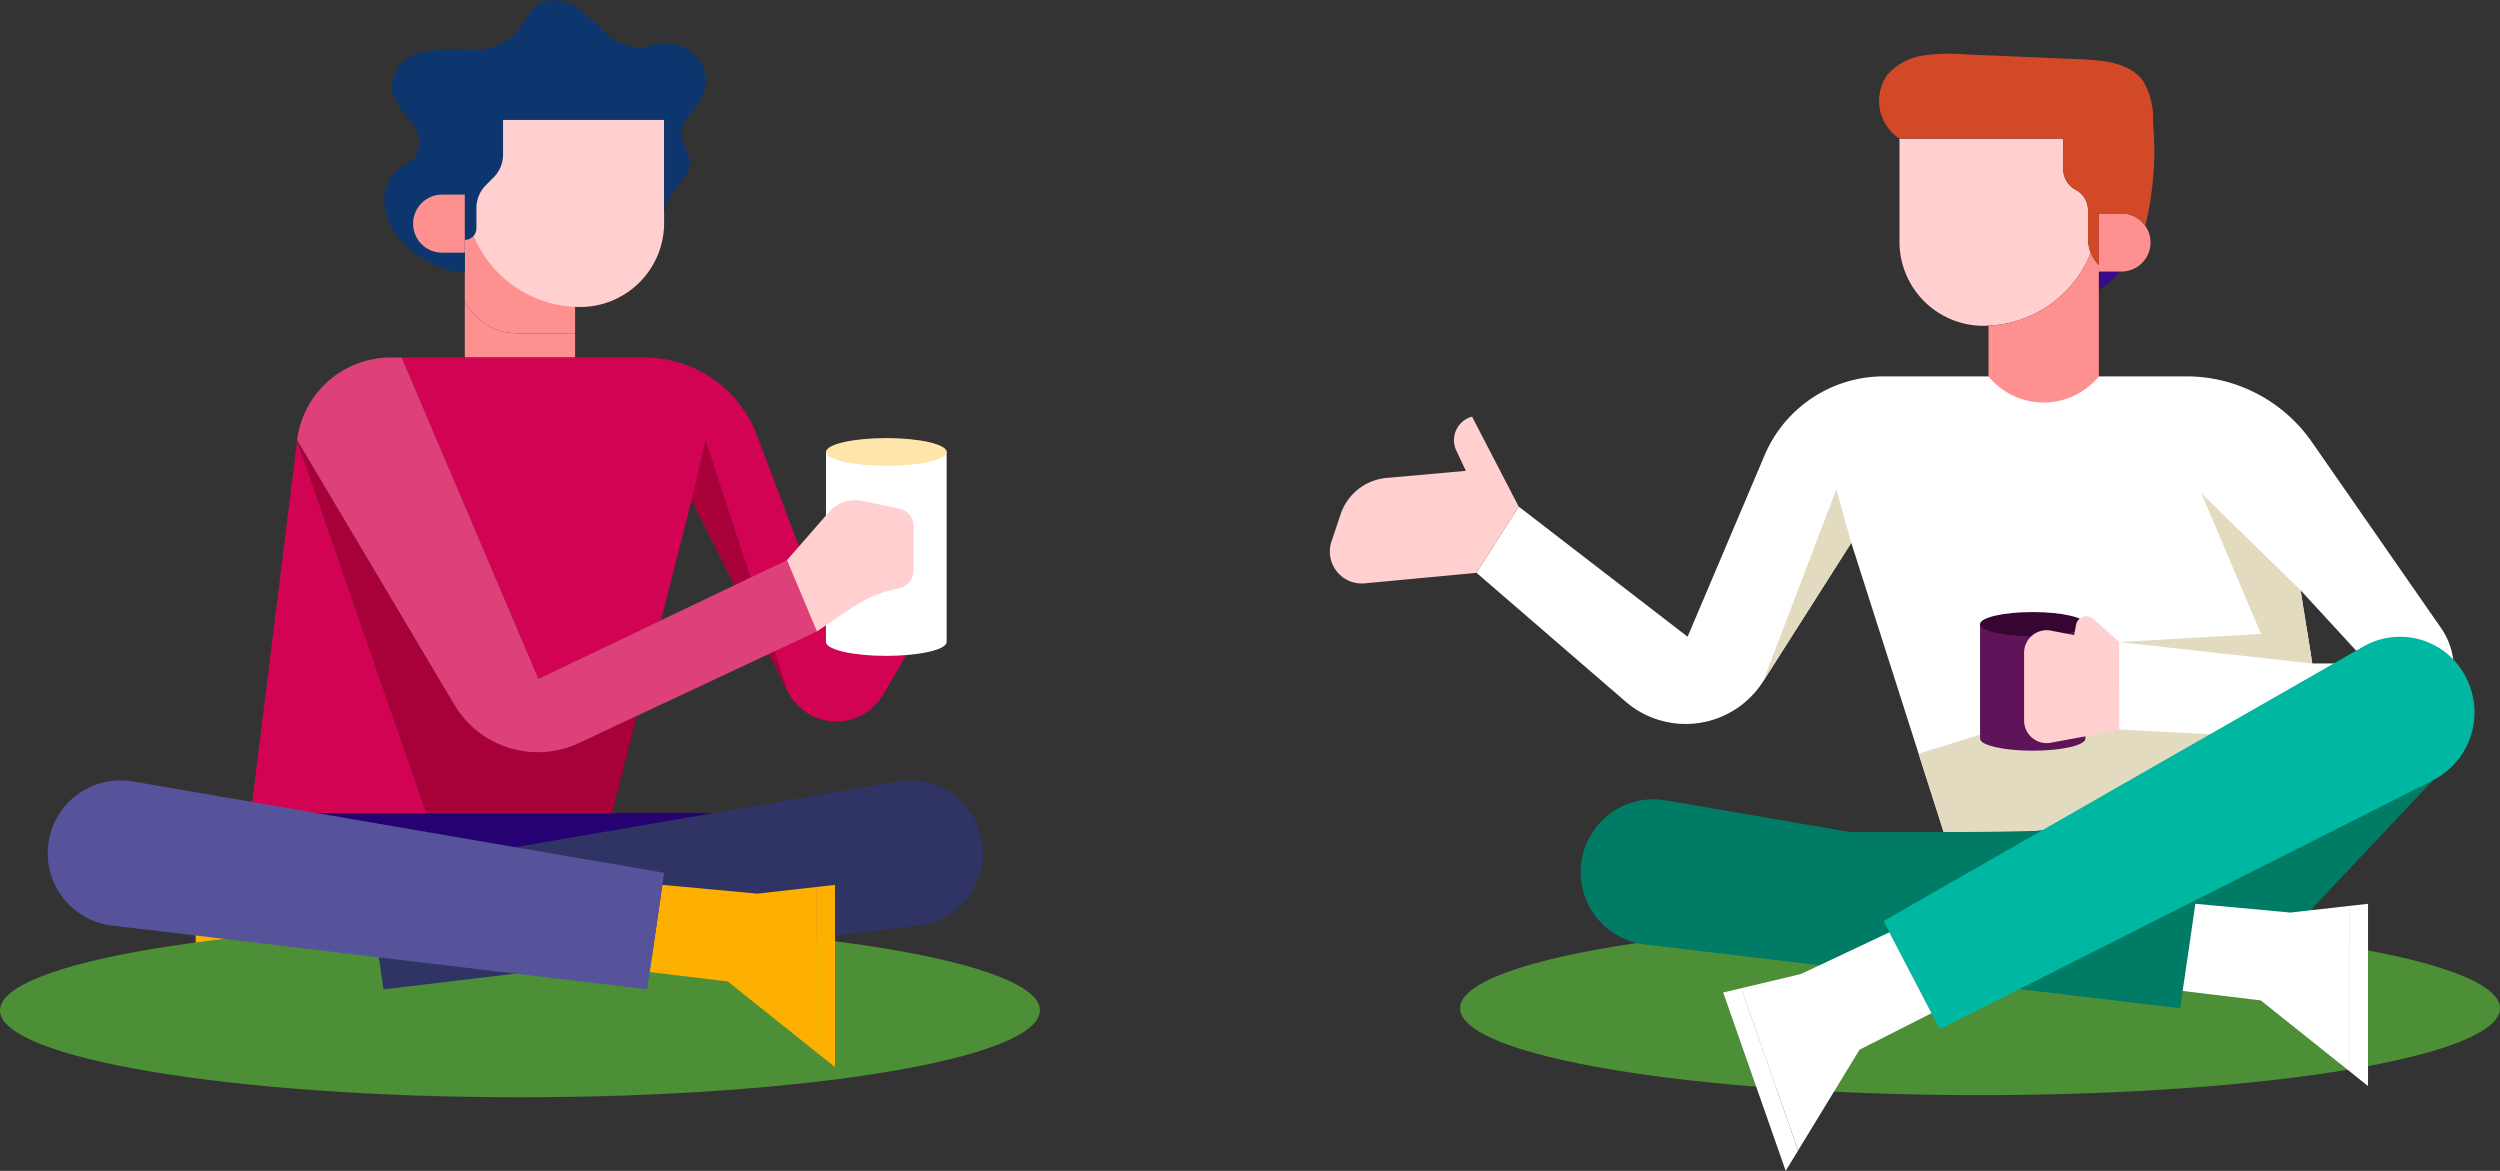 <svg xmlns="http://www.w3.org/2000/svg" width="190.64" height="89.284" viewBox="0 0 190.64 89.284"><rect x="0" y="0" width="190.64" height="89.284" fill="#333333" stroke="none"/><g id="&#x30B0;&#x30EB;&#x30FC;&#x30D7;_4432" data-name="&#x30B0;&#x30EB;&#x30FC;&#x30D7; 4432" transform="translate(-12545.819 308.893)"><path id="&#x30D1;&#x30B9;_3708" data-name="&#x30D1;&#x30B9; 3708" d="M53.2,858.379l7.238-.669.967,6.648-5.952.719-6.8,5.429V857.866Z" transform="translate(12513.463 -1099.126)" fill="#fdb000"></path><path id="&#x30D1;&#x30B9;_3709" data-name="&#x30D1;&#x30B9; 3709" d="M46.72,857.71l1.374.155v12.642l-1.374,1.1Z" transform="translate(12514.02 -1099.126)" fill="#fdb000"></path><path id="&#x30D1;&#x30B9;_3717" data-name="&#x30D1;&#x30B9; 3717" d="M56.162,810.046l-3.528,28.439H66.016Z" transform="translate(12512.313 -1085.373)" fill="#d30354"></path><g id="&#x30B0;&#x30EB;&#x30FC;&#x30D7;_4431" data-name="&#x30B0;&#x30EB;&#x30FC;&#x30D7; 4431"><path id="&#x30D1;&#x30B9;_3701" data-name="&#x30D1;&#x30B9; 3701" d="M105.047,868.476c0,3.658-17.752,6.624-39.65,6.624s-39.65-2.966-39.65-6.624,17.752-6.624,39.65-6.624,39.65,2.965,39.65,6.624" transform="translate(12520.071 -1100.321)" fill="#4c8f37"></path><path id="&#x30D1;&#x30B9;_3702" data-name="&#x30D1;&#x30B9; 3702" d="M75.566,795.2v4.257h8.412v-1.842H79.637a4.636,4.636,0,0,1-4.071-2.415" transform="translate(12505.696 -1081.089)" fill="#fe9190"></path><path id="&#x30D1;&#x30B9;_3703" data-name="&#x30D1;&#x30B9; 3703" d="M75.566,783.723v8.167a4.637,4.637,0,0,0,4.071,2.415h4.341V783.723Z" transform="translate(12505.696 -1077.777)" fill="#fe9190"></path><path id="&#x30D1;&#x30B9;_3704" data-name="&#x30D1;&#x30B9; 3704" d="M84.36,789.976h0a8.794,8.794,0,0,1-8.794-8.794V775.7h15.2v7.872a6.407,6.407,0,0,1-6.407,6.407" transform="translate(12505.696 -1075.462)" fill="#ffd0cf"></path><path id="&#x30D1;&#x30B9;_3705" data-name="&#x30D1;&#x30B9; 3705" d="M73.082,781.16h0a.888.888,0,0,0,.888-.888v-1.548a2.461,2.461,0,0,1,.72-1.74l.588-.588a2.458,2.458,0,0,0,.721-1.74V772H88.283v7.14a4.753,4.753,0,0,1,1.039-2.154c.478-.544.837-.845.9-1.566.075-.878-.662-1.67-.6-2.548.064-.913.932-1.525,1.409-2.307a2.882,2.882,0,0,0-2.484-4.383c-.82.006-1.614.361-2.433.316a4.14,4.14,0,0,1-2.454-1.246,15.745,15.745,0,0,0-2.1-1.853,2.752,2.752,0,0,0-2.664-.3c-.983.514-1.331,1.747-2.127,2.519a4.872,4.872,0,0,1-3.438,1.053,12.7,12.7,0,0,0-3.666.221,2.819,2.819,0,0,0-2.175,2.628,4.983,4.983,0,0,0,1.366,2.44,2.506,2.506,0,0,1,.578,2.615c-.359.633-1.134.886-1.665,1.384a3.387,3.387,0,0,0-.6,3.455c.714,2.306,3.512,4.07,5.917,4.264Z" transform="translate(12508.181 -1071.759)" fill="#0c366d"></path><path id="&#x30D1;&#x30B9;_3706" data-name="&#x30D1;&#x30B9; 3706" d="M72.238,788.151h1.729v-4.428H72.238a2.214,2.214,0,1,0,0,4.428" transform="translate(12507.296 -1077.777)" fill="#fe9190"></path><rect id="&#x9577;&#x65B9;&#x5F62;_2507" data-name="&#x9577;&#x65B9;&#x5F62; 2507" width="43.858" height="7.687" transform="translate(12564.946 -246.888)" fill="#250171"></rect><path id="&#x30D1;&#x30B9;_3707" data-name="&#x30D1;&#x30B9; 3707" d="M66.325,862.446l40.809-4.866a5.554,5.554,0,1,0-1.6-10.988l-40.5,6.963Z" transform="translate(12508.736 -1095.894)" fill="#2f3464"></path><path id="&#x30D1;&#x30B9;_3710" data-name="&#x30D1;&#x30B9; 3710" d="M103.588,858.379l-7.238-.669-.967,6.648,5.952.719,6.8,5.429V857.866Z" transform="translate(12499.979 -1099.126)" fill="#fdb000"></path><path id="&#x30D1;&#x30B9;_3711" data-name="&#x30D1;&#x30B9; 3711" d="M114.687,857.71l-1.374.155v12.642l1.374,1.1Z" transform="translate(12494.805 -1099.126)" fill="#fdb000"></path><path id="&#x30D1;&#x30B9;_3712" data-name="&#x30D1;&#x30B9; 3712" d="M76.577,862.446,35.768,857.58a5.554,5.554,0,1,1,1.6-10.988l40.5,6.963Z" transform="translate(12518.593 -1095.894)" fill="#56539b"></path><path id="&#x30D1;&#x30B9;_3713" data-name="&#x30D1;&#x30B9; 3713" d="M105.228,817.07l-3.385,5.807L95.9,807.123a9.174,9.174,0,0,0-8.584-5.937H68.8L79.227,825.7l9.349-4.467,2.333-9.187,7.347,14.617a4.132,4.132,0,0,0,7.253.241l4.148-7.041Z" transform="translate(12507.649 -1082.816)" fill="#d30354"></path><path id="&#x30D1;&#x30B9;_3714" data-name="&#x30D1;&#x30B9; 3714" d="M99.875,814.6l1.065-4.552,6.281,19.169Z" transform="translate(12498.683 -1085.373)" fill="#a80039"></path><path id="&#x30D1;&#x30B9;_3715" data-name="&#x30D1;&#x30B9; 3715" d="M114.279,811.306V825.8c0,.584,2.06,1.057,4.6,1.057s4.6-.472,4.6-1.057V811.306Z" transform="translate(12494.526 -1085.736)" fill="#fff"></path><path id="&#x30D1;&#x30B9;_3716" data-name="&#x30D1;&#x30B9; 3716" d="M123.483,810.878c0,.583-2.06,1.056-4.6,1.056s-4.6-.473-4.6-1.056,2.06-1.057,4.6-1.057,4.6.473,4.6,1.057" transform="translate(12494.526 -1085.308)" fill="#ffe5aa"></path><path id="&#x30D1;&#x30B9;_3718" data-name="&#x30D1;&#x30B9; 3718" d="M83.492,831.075l-4.4,2.063a7.405,7.405,0,0,1-9.51-2.921L57.593,810.046l9.854,28.439H81.61Z" transform="translate(12510.883 -1085.373)" fill="#a80039"></path><path id="&#x30D1;&#x30B9;_3719" data-name="&#x30D1;&#x30B9; 3719" d="M94.95,816.637l-9.608,4.59-9.349,4.466L65.565,801.185h-.837a7.189,7.189,0,0,0-7.135,6.3L69.582,827.66a7.4,7.4,0,0,0,9.51,2.921l4.4-2.064,13.744-6.446Z" transform="translate(12510.883 -1082.816)" fill="#de4179"></path><path id="&#x30D1;&#x30B9;_3720" data-name="&#x30D1;&#x30B9; 3720" d="M110.1,821.051l3.2-3.662a2.659,2.659,0,0,1,2.543-.852l2.807.583a1.389,1.389,0,0,1,1.106,1.36v3.345a1.389,1.389,0,0,1-1.057,1.348l-.614.152a9.27,9.27,0,0,0-2.965,1.314l-2.739,1.847Z" transform="translate(12495.731 -1087.229)" fill="#ffd0cf"></path><path id="&#x30D1;&#x30B9;_3721" data-name="&#x30D1;&#x30B9; 3721" d="M261.544,868.249c0,3.658-17.752,6.624-39.65,6.624s-39.65-2.966-39.65-6.624,17.752-6.624,39.65-6.624,39.65,2.966,39.65,6.624" transform="translate(12474.915 -1100.255)" fill="#4c8f37"></path><path id="&#x30D1;&#x30B9;_3722" data-name="&#x30D1;&#x30B9; 3722" d="M257.556,822.4l-9.848-14.182a11.658,11.658,0,0,0-9.576-5.009H215.054a9.865,9.865,0,0,0-9.08,6.009L200.1,823.062l-12.881-9.925L184,818.186l11.373,9.823a7,7,0,0,0,10.488-1.542l6.72-10.566,7.043,22.053,30.122-.313-1.07-6.681h4.405a5.45,5.45,0,0,0,4.476-8.558m-9.82,2.7-.894-5.585,5.14,5.585Z" transform="translate(12474.409 -1083.401)" fill="#fff"></path><path id="&#x30D1;&#x30B9;_3723" data-name="&#x30D1;&#x30B9; 3723" d="M182.683,814.38l-3.556-6.859a1.86,1.86,0,0,0-1.2,2.59l.729,1.545-6.05.541a4.07,4.07,0,0,0-3.494,2.752l-.7,2.085a2.432,2.432,0,0,0,2.534,3.2l8.519-.8Z" transform="translate(12478.944 -1084.644)" fill="#ffd0cf"></path><path id="&#x30D1;&#x30B9;_3724" data-name="&#x30D1;&#x30B9; 3724" d="M267.612,832.984l-14.73-1.633,14.335-.832Z" transform="translate(12454.533 -1091.28)" fill="#e2dbc0"></path><path id="&#x30D1;&#x30B9;_3725" data-name="&#x30D1;&#x30B9; 3725" d="M231.387,841.728,246.68,837v2.885l15.668.825,1.07,6.681L233.3,847.7Z" transform="translate(12460.735 -1093.15)" fill="#e2dbc0"></path><path id="&#x30D1;&#x30B9;_3726" data-name="&#x30D1;&#x30B9; 3726" d="M221.445,819.393l-1.135-4.081-5.584,14.647Z" transform="translate(12465.543 -1086.892)" fill="#e2dbc0"></path><path id="&#x30D1;&#x30B9;_3727" data-name="&#x30D1;&#x30B9; 3727" d="M269.262,823.135l-7.563-7.391,5.233,12.339h3.122Z" transform="translate(12451.989 -1087.017)" fill="#e2dbc0"></path><path id="&#x30D1;&#x30B9;_3728" data-name="&#x30D1;&#x30B9; 3728" d="M237.975,829.766v8.727c0,.509,1.8.922,4.016.922s4.017-.413,4.017-.922v-8.727Z" transform="translate(12458.835 -1091.063)" fill="#5f145a"></path><path id="&#x30D1;&#x30B9;_3729" data-name="&#x30D1;&#x30B9; 3729" d="M246.008,829.392c0,.509-1.8.922-4.016.922s-4.017-.413-4.017-.922,1.8-.922,4.017-.922,4.016.413,4.016.922" transform="translate(12458.835 -1090.689)" fill="#370531"></path><path id="&#x30D1;&#x30B9;_3730" data-name="&#x30D1;&#x30B9; 3730" d="M249.943,830.885v6.709l-5.211.965a1.721,1.721,0,0,1-2.035-1.693V831.7a1.721,1.721,0,0,1,2.048-1.69l1.767.342.149-.795a.8.8,0,0,1,1.313-.443Z" transform="translate(12457.472 -1090.814)" fill="#ffd0cf"></path><path id="&#x30D1;&#x30B9;_3731" data-name="&#x30D1;&#x30B9; 3731" d="M255.853,856.224l9.176-9.733-31.024,3.952h-22.01v7.687h27.1l11.638,3.521,3.319-3.521h1.8Z" transform="translate(12466.331 -1095.888)" fill="#007b66"></path><path id="&#x30D1;&#x30B9;_3732" data-name="&#x30D1;&#x30B9; 3732" d="M240.886,864.473l-40.809-4.866a5.554,5.554,0,1,1,1.6-10.988l40.5,6.963Z" transform="translate(12471.183 -1096.479)" fill="#007b66"></path><path id="&#x30D1;&#x30B9;_3733" data-name="&#x30D1;&#x30B9; 3733" d="M267.9,860.406l-7.238-.669-.967,6.648,5.952.719,6.8,5.429V859.892Z" transform="translate(12452.568 -1099.711)" fill="#fff"></path><path id="&#x30D1;&#x30B9;_3734" data-name="&#x30D1;&#x30B9; 3734" d="M279,859.737l-1.374.155v12.642l1.374,1.1Z" transform="translate(12447.395 -1099.71)" fill="#fff"></path><path id="&#x30D1;&#x30B9;_3735" data-name="&#x30D1;&#x30B9; 3735" d="M231.923,861.048l37.616-18.995a5.817,5.817,0,0,0,2.492-7.868,5.628,5.628,0,0,0-7.8-2.331l-36.6,20.94Z" transform="translate(12461.82 -1091.451)" fill="#00b7a1"></path><path id="&#x30D1;&#x30B9;_3736" data-name="&#x30D1;&#x30B9; 3736" d="M216.937,865.973l6.738-3.179,3.211,6.17-5.483,2.779-4.688,7.688-4.336-12.374Z" transform="translate(12466.22 -1100.593)" fill="#fff"></path><path id="&#x30D1;&#x30B9;_3737" data-name="&#x30D1;&#x30B9; 3737" d="M210.446,869.113l1.376-.327,4.336,12.375-.947,1.552Z" transform="translate(12466.778 -1102.322)" fill="#fff"></path><path id="&#x30D1;&#x30B9;_3738" data-name="&#x30D1;&#x30B9; 3738" d="M250.707,793.383a7.5,7.5,0,0,0,1.624-1.409h-1.624Z" transform="translate(12455.161 -1080.158)" fill="#37098b"></path><path id="&#x30D1;&#x30B9;_3739" data-name="&#x30D1;&#x30B9; 3739" d="M243.925,786.428a2.811,2.811,0,0,1-.206-1.049V783.2a1.783,1.783,0,0,0-.946-1.574,1.784,1.784,0,0,1-.945-1.574v-2.325H229.341V785.6A6.407,6.407,0,0,0,235.748,792c.129,0,.254-.014.382-.019a8.785,8.785,0,0,0,7.8-5.556" transform="translate(12461.326 -1076.047)" fill="#ffd0cf"></path><path id="&#x30D1;&#x30B9;_3740" data-name="&#x30D1;&#x30B9; 3740" d="M249.024,785.75H247.3v3.931a2.811,2.811,0,0,1-.617-.937,8.785,8.785,0,0,1-7.8,5.556v3.874a5.443,5.443,0,0,0,8.412,0v-8h1.729a2.214,2.214,0,0,0,0-4.428" transform="translate(12458.572 -1078.362)" fill="#fe9190"></path><path id="&#x30D1;&#x30B9;_3741" data-name="&#x30D1;&#x30B9; 3741" d="M241.191,777.28v.144a1.783,1.783,0,0,0,.945,1.574,1.782,1.782,0,0,1,.945,1.574v2.182a2.841,2.841,0,0,0,.823,1.986V780.81h1.729a2.207,2.207,0,0,1,1.806.94,23.976,23.976,0,0,0,.6-7.849,5.721,5.721,0,0,0-.741-3.172c-1-1.4-2.958-1.6-4.674-1.673l-9.079-.39a13.4,13.4,0,0,0-3.091.107,4.5,4.5,0,0,0-2.669,1.45,3.44,3.44,0,0,0,.919,4.877h12.488Z" transform="translate(12461.964 -1073.422)" fill="#d24927"></path></g></g></svg>